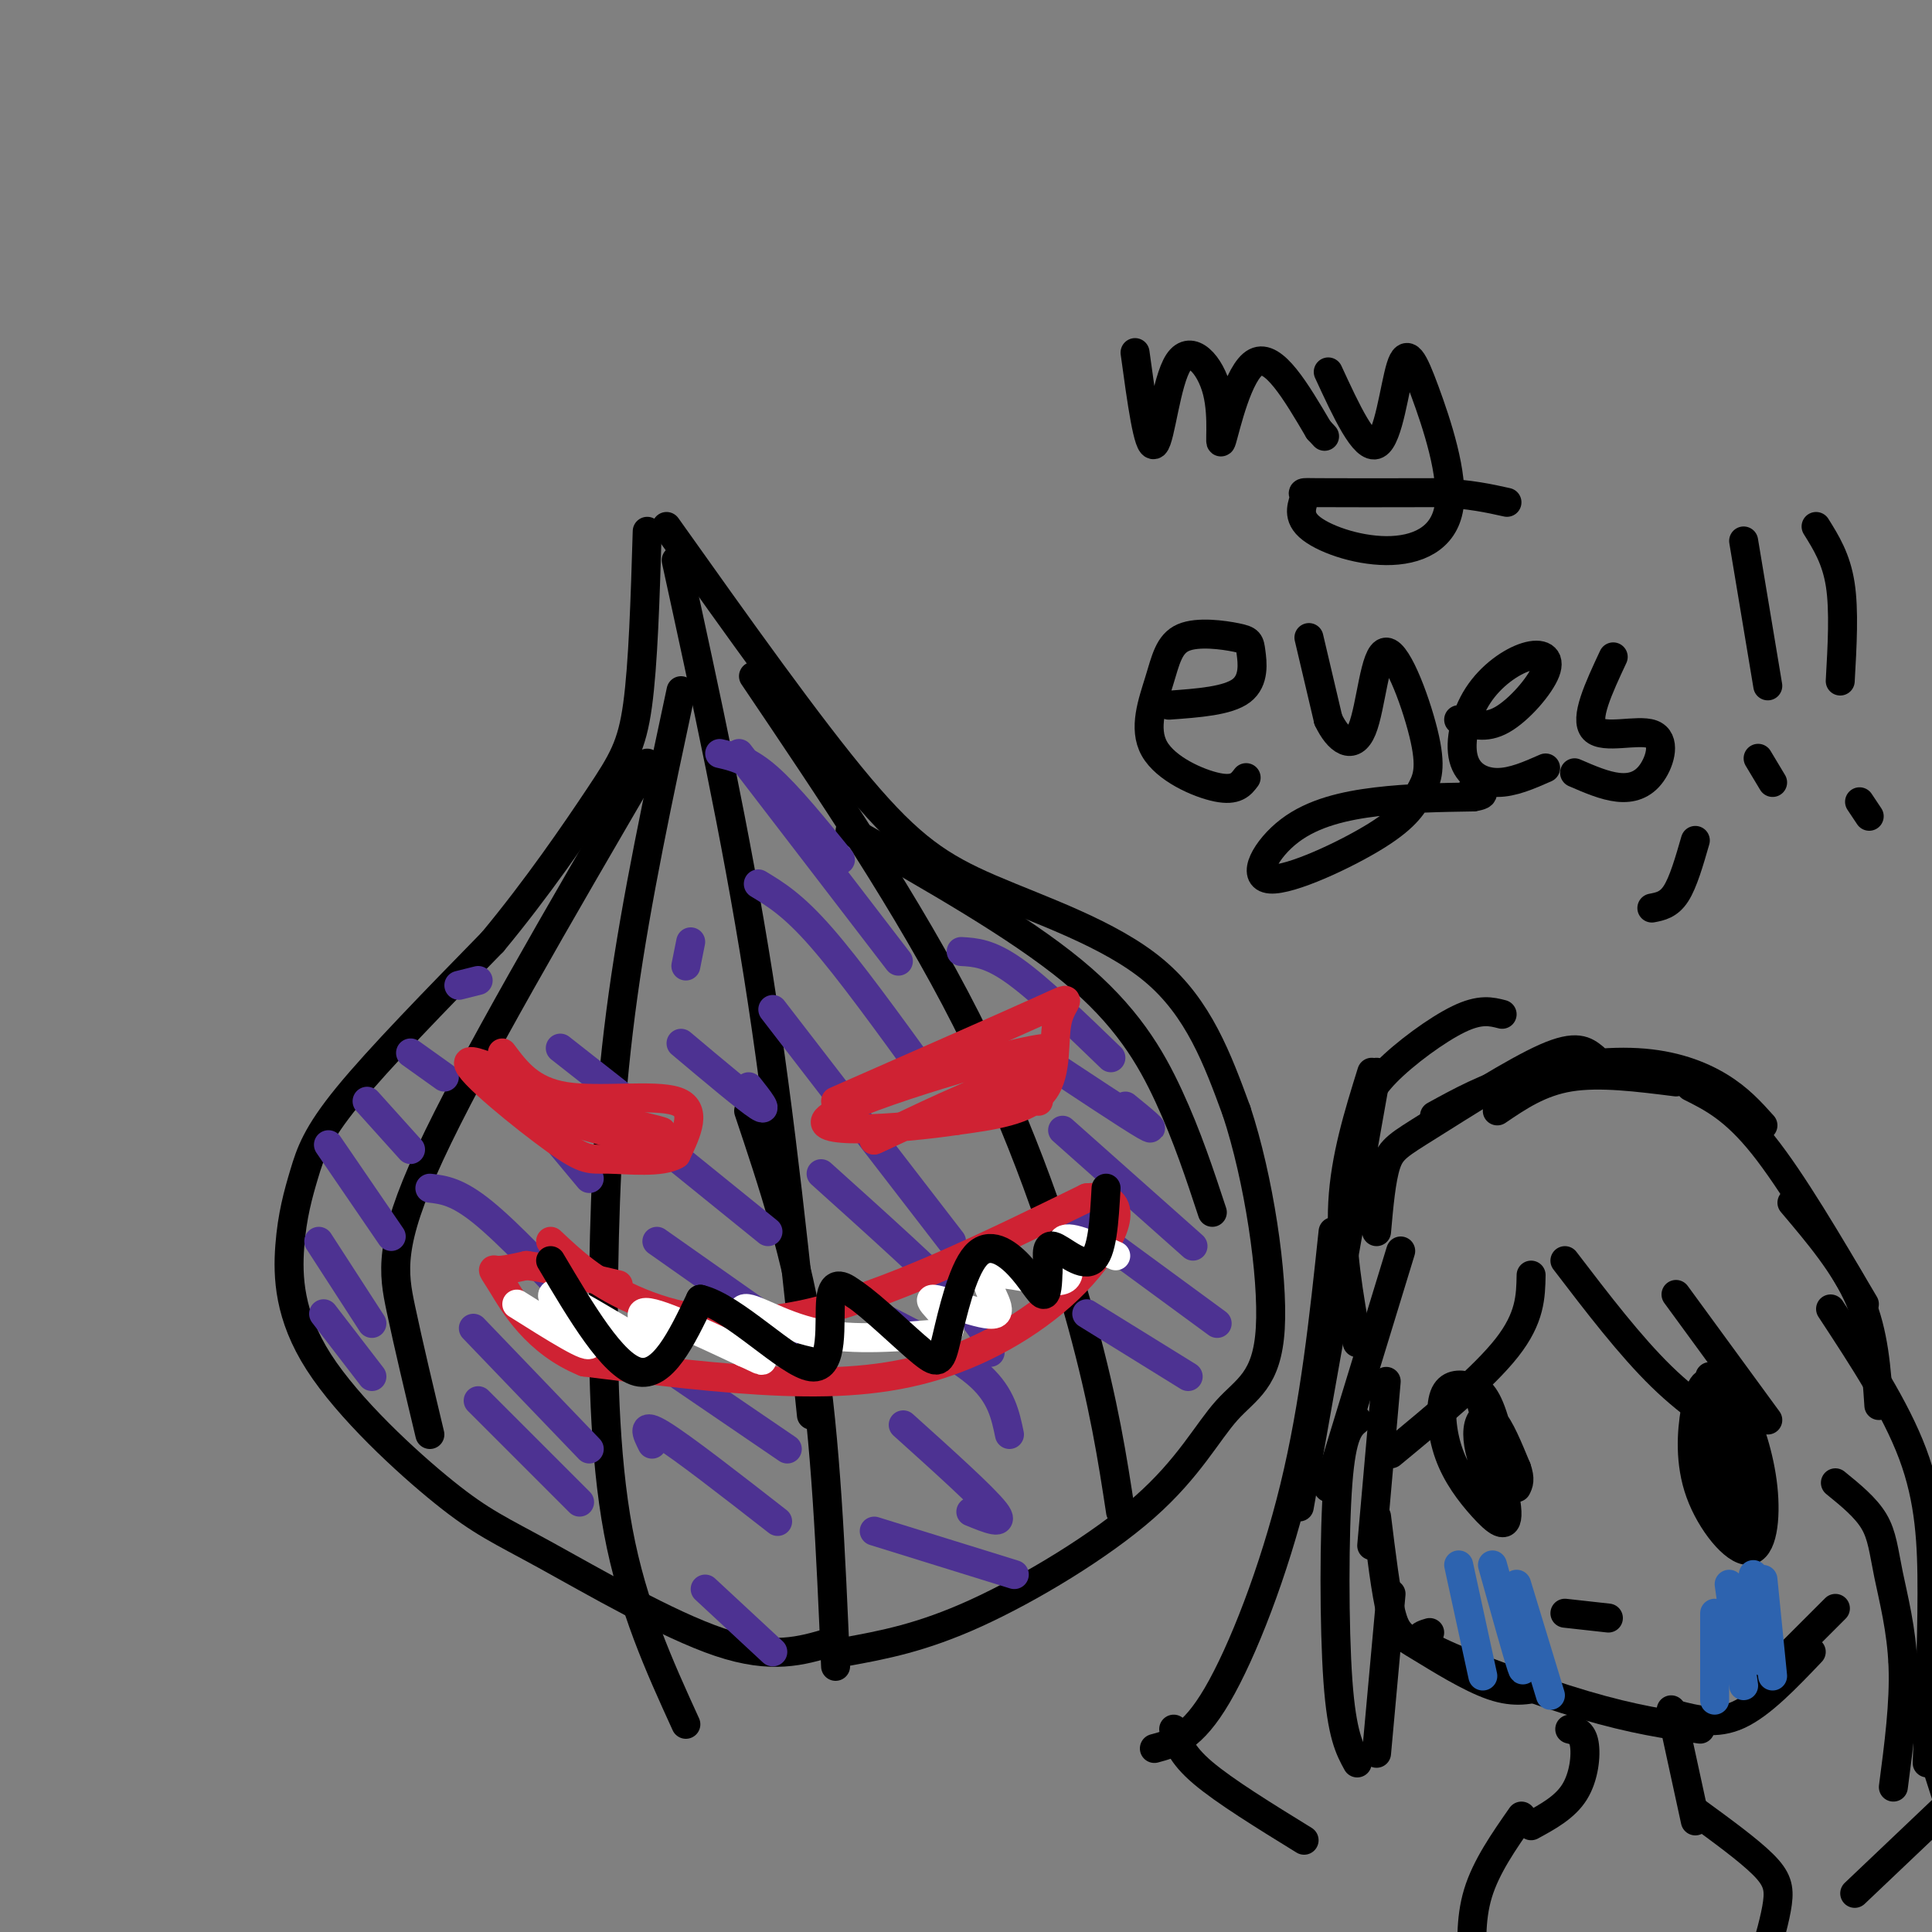 <svg viewBox='0 0 400 400' version='1.1' xmlns='http://www.w3.org/2000/svg' xmlns:xlink='http://www.w3.org/1999/xlink'><rect x="0" y="0" width="400" height="400" fill="#808080" stroke="none"/><g fill='none' stroke='#000000' stroke-width='6' stroke-linecap='round' stroke-linejoin='round'><path d='M172,340c-6.084,1.819 -12.168,3.637 -23,0c-10.832,-3.637 -26.411,-12.730 -36,-18c-9.589,-5.270 -13.189,-6.719 -21,-13c-7.811,-6.281 -19.833,-17.396 -26,-27c-6.167,-9.604 -6.478,-17.698 -6,-24c0.478,-6.302 1.744,-10.812 3,-15c1.256,-4.188 2.502,-8.054 9,-16c6.498,-7.946 18.249,-19.973 30,-32'/><path d='M102,195c9.167,-11.036 17.083,-22.625 22,-30c4.917,-7.375 6.833,-10.536 8,-19c1.167,-8.464 1.583,-22.232 2,-36'/><path d='M138,109c14.762,20.780 29.524,41.560 40,54c10.476,12.440 16.667,16.542 27,21c10.333,4.458 24.810,9.274 34,17c9.190,7.726 13.095,18.363 17,29'/><path d='M256,230c4.612,13.885 7.642,34.096 7,45c-0.642,10.904 -4.956,12.500 -9,17c-4.044,4.500 -7.820,11.904 -17,20c-9.180,8.096 -23.766,16.885 -35,22c-11.234,5.115 -19.117,6.558 -27,8'/><path d='M140,116c6.167,28.250 12.333,56.500 17,86c4.667,29.500 7.833,60.250 11,91'/><path d='M155,230c5.000,14.917 10.000,29.833 13,49c3.000,19.167 4.000,42.583 5,66'/><path d='M156,140c16.089,23.844 32.178,47.689 44,71c11.822,23.311 19.378,46.089 24,63c4.622,16.911 6.311,27.956 8,39'/><path d='M141,143c-4.613,21.548 -9.226,43.095 -12,63c-2.774,19.905 -3.708,38.167 -4,57c-0.292,18.833 0.060,38.238 3,54c2.940,15.762 8.470,27.881 14,40'/><path d='M134,158c-18.200,31.222 -36.400,62.444 -45,81c-8.600,18.556 -7.600,24.444 -6,32c1.600,7.556 3.800,16.778 6,26'/><path d='M176,172c17.400,9.889 34.800,19.778 46,29c11.200,9.222 16.200,17.778 20,26c3.800,8.222 6.400,16.111 9,24'/></g>
<g fill='none' stroke='#4d3292' stroke-width='6' stroke-linecap='round' stroke-linejoin='round'><path d='M67,272c0.000,0.000 10.000,13.000 10,13'/><path d='M66,257c0.000,0.000 11.000,17.000 11,17'/><path d='M68,237c0.000,0.000 13.000,19.000 13,19'/><path d='M76,228c0.000,0.000 9.000,10.000 9,10'/><path d='M85,218c0.000,0.000 7.000,5.000 7,5'/><path d='M95,204c0.000,0.000 4.000,-1.000 4,-1'/><path d='M99,290c0.000,0.000 21.000,21.000 21,21'/><path d='M98,275c0.000,0.000 24.000,25.000 24,25'/><path d='M89,246c2.833,0.333 5.667,0.667 11,5c5.333,4.333 13.167,12.667 21,21'/><path d='M112,232c0.000,0.000 10.000,12.000 10,12'/><path d='M116,217c0.000,0.000 14.000,11.000 14,11'/><path d='M146,329c0.000,0.000 14.000,13.000 14,13'/><path d='M135,299c-1.167,-2.333 -2.333,-4.667 2,-2c4.333,2.667 14.167,10.333 24,18'/><path d='M141,285c0.000,0.000 22.000,15.000 22,15'/><path d='M136,257c0.000,0.000 27.000,19.000 27,19'/><path d='M138,238c0.000,0.000 21.000,17.000 21,17'/><path d='M141,216c6.833,5.750 13.667,11.500 16,13c2.333,1.500 0.167,-1.250 -2,-4'/><path d='M142,200c0.000,0.000 1.000,-5.000 1,-5'/><path d='M149,156c2.917,0.667 5.833,1.333 10,5c4.167,3.667 9.583,10.333 15,17'/><path d='M153,156c0.000,0.000 33.000,43.000 33,43'/><path d='M157,183c3.583,2.167 7.167,4.333 13,11c5.833,6.667 13.917,17.833 22,29'/><path d='M160,209c0.000,0.000 37.000,48.000 37,48'/><path d='M170,243c11.583,10.417 23.167,20.833 29,27c5.833,6.167 5.917,8.083 6,10'/><path d='M183,273c7.833,4.000 15.667,8.000 20,12c4.333,4.000 5.167,8.000 6,12'/><path d='M187,295c8.333,7.500 16.667,15.000 19,18c2.333,3.000 -1.333,1.500 -5,0'/><path d='M181,317c0.000,0.000 29.000,9.000 29,9'/><path d='M225,272c0.000,0.000 21.000,13.000 21,13'/><path d='M222,252c0.000,0.000 30.000,22.000 30,22'/><path d='M220,234c0.000,0.000 27.000,24.000 27,24'/><path d='M214,218c9.917,6.583 19.833,13.167 23,15c3.167,1.833 -0.417,-1.083 -4,-4'/><path d='M199,197c2.917,0.167 5.833,0.333 11,4c5.167,3.667 12.583,10.833 20,18'/></g>
<g fill='none' stroke='#000000' stroke-width='6' stroke-linecap='round' stroke-linejoin='round'><path d='M287,286c0.000,0.000 -3.000,34.000 -3,34'/><path d='M285,314c0.970,7.899 1.940,15.798 3,20c1.060,4.202 2.208,4.708 6,7c3.792,2.292 10.226,6.369 15,8c4.774,1.631 7.887,0.815 11,0'/><path d='M296,338c-1.956,0.578 -3.911,1.156 2,4c5.911,2.844 19.689,7.956 30,11c10.311,3.044 17.156,4.022 24,5'/><path d='M347,355c4.167,1.083 8.333,2.167 13,0c4.667,-2.167 9.833,-7.583 15,-13'/><path d='M380,333c0.000,0.000 -17.000,17.000 -17,17'/><path d='M325,358c1.289,0.311 2.578,0.622 3,3c0.422,2.378 -0.022,6.822 -2,10c-1.978,3.178 -5.489,5.089 -9,7'/><path d='M346,354c0.000,0.000 5.000,23.000 5,23'/><path d='M351,375c5.511,4.022 11.022,8.044 14,11c2.978,2.956 3.422,4.844 3,8c-0.422,3.156 -1.711,7.578 -3,12'/><path d='M315,376c-3.667,5.250 -7.333,10.500 -9,16c-1.667,5.500 -1.333,11.250 -1,17'/><path d='M324,261c6.750,8.833 13.500,17.667 20,24c6.500,6.333 12.750,10.167 19,14'/><path d='M347,268c0.000,0.000 19.000,26.000 19,26'/><path d='M379,271c6.711,10.222 13.422,20.444 17,30c3.578,9.556 4.022,18.444 4,29c-0.022,10.556 -0.511,22.778 -1,35'/><path d='M380,307c3.143,2.554 6.286,5.107 8,8c1.714,2.893 2.000,6.125 3,11c1.000,4.875 2.714,11.393 3,19c0.286,7.607 -0.857,16.304 -2,25'/><path d='M317,264c-0.083,4.417 -0.167,8.833 -5,15c-4.833,6.167 -14.417,14.083 -24,22'/><path d='M290,259c0.000,0.000 -15.000,49.000 -15,49'/><path d='M281,294c-1.600,1.311 -3.200,2.622 -4,13c-0.800,10.378 -0.800,29.822 0,41c0.800,11.178 2.400,14.089 4,17'/><path d='M288,330c0.000,0.000 -3.000,33.000 -3,33'/><path d='M354,285c1.956,1.070 3.913,2.141 6,6c2.087,3.859 4.305,10.507 5,17c0.695,6.493 -0.134,12.831 -3,13c-2.866,0.169 -7.771,-5.830 -10,-12c-2.229,-6.170 -1.782,-12.513 -1,-17c0.782,-4.487 1.900,-7.120 4,-5c2.100,2.120 5.181,8.994 6,16c0.819,7.006 -0.623,14.145 -2,14c-1.377,-0.145 -2.688,-7.572 -4,-15'/><path d='M355,302c-0.756,-3.267 -0.644,-3.933 0,-3c0.644,0.933 1.822,3.467 3,6'/><path d='M306,288c2.906,10.438 5.813,20.876 6,25c0.187,4.124 -2.345,1.934 -5,-1c-2.655,-2.934 -5.433,-6.612 -7,-11c-1.567,-4.388 -1.925,-9.485 -1,-12c0.925,-2.515 3.132,-2.448 5,-2c1.868,0.448 3.398,1.275 5,6c1.602,4.725 3.277,13.346 3,16c-0.277,2.654 -2.507,-0.660 -4,-4c-1.493,-3.340 -2.248,-6.707 -2,-9c0.248,-2.293 1.499,-3.512 3,-2c1.501,1.512 3.250,5.756 5,10'/><path d='M314,304c0.833,2.333 0.417,3.167 0,4'/><path d='M324,334c0.000,0.000 9.000,1.000 9,1'/></g>
<g fill='none' stroke='#2d63af' stroke-width='6' stroke-linecap='round' stroke-linejoin='round'><path d='M355,334c0.000,0.000 0.000,18.000 0,18'/><path d='M358,328c0.000,0.000 3.000,21.000 3,21'/><path d='M363,326c0.000,0.000 2.000,18.000 2,18'/><path d='M365,327c0.000,0.000 2.000,20.000 2,20'/><path d='M302,324c0.000,0.000 5.000,23.000 5,23'/><path d='M309,324c2.583,9.250 5.167,18.500 6,21c0.833,2.500 -0.083,-1.750 -1,-6'/><path d='M314,328c0.000,0.000 7.000,23.000 7,23'/></g>
<g fill='none' stroke='#000000' stroke-width='6' stroke-linecap='round' stroke-linejoin='round'><path d='M281,278c-1.750,-9.833 -3.500,-19.667 -3,-29c0.500,-9.333 3.250,-18.167 6,-27'/><path d='M283,242c-0.595,-3.417 -1.190,-6.833 -1,-10c0.190,-3.167 1.167,-6.083 5,-10c3.833,-3.917 10.524,-8.833 15,-11c4.476,-2.167 6.738,-1.583 9,-1'/><path d='M285,255c0.482,-5.429 0.964,-10.857 2,-14c1.036,-3.143 2.625,-4.000 9,-8c6.375,-4.000 17.536,-11.143 24,-14c6.464,-2.857 8.232,-1.429 10,0'/><path d='M310,230c4.417,-3.000 8.833,-6.000 15,-7c6.167,-1.000 14.083,0.000 22,1'/><path d='M297,231c5.345,-2.940 10.690,-5.881 18,-8c7.310,-2.119 16.583,-3.417 24,-3c7.417,0.417 12.976,2.548 17,5c4.024,2.452 6.512,5.226 9,8'/><path d='M350,225c4.500,2.250 9.000,4.500 15,12c6.000,7.500 13.500,20.250 21,33'/><path d='M371,249c5.500,6.500 11.000,13.000 14,20c3.000,7.000 3.500,14.500 4,22'/><path d='M285,222c0.000,0.000 -16.000,90.000 -16,90'/><path d='M276,255c-1.889,17.844 -3.778,35.689 -8,53c-4.222,17.311 -10.778,34.089 -16,43c-5.222,8.911 -9.111,9.956 -13,11'/><path d='M243,358c0.750,2.583 1.500,5.167 6,9c4.500,3.833 12.750,8.917 21,14'/><path d='M394,344c0.000,0.000 9.000,28.000 9,28'/><path d='M403,374c0.000,0.000 0.000,0.000 0,0'/><path d='M404,373c0.000,0.000 -20.000,19.000 -20,19'/><path d='M351,174c-1.250,4.333 -2.500,8.667 -4,11c-1.500,2.333 -3.250,2.667 -5,3'/><path d='M235,73c1.368,10.016 2.737,20.032 4,19c1.263,-1.032 2.421,-13.114 5,-17c2.579,-3.886 6.578,0.422 8,6c1.422,5.578 0.268,12.425 1,10c0.732,-2.425 3.352,-14.121 7,-16c3.648,-1.879 8.324,6.061 13,14'/><path d='M273,89c2.167,2.333 1.083,1.167 0,0'/><path d='M275,77c3.752,8.130 7.505,16.260 10,15c2.495,-1.260 3.734,-11.910 5,-16c1.266,-4.090 2.559,-1.622 5,5c2.441,6.622 6.030,17.396 5,24c-1.030,6.604 -6.679,9.038 -13,9c-6.321,-0.038 -13.313,-2.546 -16,-5c-2.687,-2.454 -1.070,-4.853 -1,-6c0.070,-1.147 -1.409,-1.042 3,-1c4.409,0.042 14.704,0.021 25,0'/><path d='M298,102c6.500,0.333 10.250,1.167 14,2'/><path d='M242,146c6.103,-0.440 12.206,-0.881 15,-3c2.794,-2.119 2.278,-5.918 2,-8c-0.278,-2.082 -0.318,-2.447 -3,-3c-2.682,-0.553 -8.006,-1.295 -11,0c-2.994,1.295 -3.658,4.625 -5,9c-1.342,4.375 -3.361,9.793 -1,14c2.361,4.207 9.103,7.202 13,8c3.897,0.798 4.948,-0.601 6,-2'/><path d='M271,132c0.000,0.000 4.000,17.000 4,17'/><path d='M275,149c2.032,4.306 5.111,6.570 7,2c1.889,-4.570 2.588,-15.974 5,-16c2.412,-0.026 6.537,11.327 8,18c1.463,6.673 0.265,8.667 -1,11c-1.265,2.333 -2.596,5.003 -9,9c-6.404,3.997 -17.882,9.319 -22,9c-4.118,-0.319 -0.878,-6.278 4,-10c4.878,-3.722 11.394,-5.206 18,-6c6.606,-0.794 13.303,-0.897 20,-1'/><path d='M305,165c3.333,-0.500 1.667,-1.250 0,-2'/><path d='M302,149c2.735,1.001 5.470,2.003 9,0c3.530,-2.003 7.854,-7.010 9,-10c1.146,-2.990 -0.886,-3.961 -4,-3c-3.114,0.961 -7.309,3.856 -10,8c-2.691,4.144 -3.878,9.539 -3,13c0.878,3.461 3.822,4.989 7,5c3.178,0.011 6.589,-1.494 10,-3'/><path d='M334,136c-3.008,6.440 -6.016,12.880 -4,15c2.016,2.120 9.056,-0.081 12,1c2.944,1.081 1.793,5.445 0,8c-1.793,2.555 -4.226,3.301 -7,3c-2.774,-0.301 -5.887,-1.651 -9,-3'/><path d='M361,112c0.000,0.000 5.000,30.000 5,30'/><path d='M364,157c0.000,0.000 3.000,5.000 3,5'/><path d='M376,109c2.083,3.333 4.167,6.667 5,12c0.833,5.333 0.417,12.667 0,20'/><path d='M385,166c0.000,0.000 2.000,3.000 2,3'/></g>
<g fill='none' stroke='#cf2233' stroke-width='6' stroke-linecap='round' stroke-linejoin='round'><path d='M104,218c2.933,3.933 5.867,7.867 13,9c7.133,1.133 18.467,-0.533 23,1c4.533,1.533 2.267,6.267 0,11'/><path d='M140,239c-2.877,1.877 -10.070,1.070 -14,1c-3.930,-0.070 -4.596,0.596 -11,-4c-6.404,-4.596 -18.544,-14.456 -18,-16c0.544,-1.544 13.772,5.228 27,12'/><path d='M124,232c7.590,3.196 13.065,5.187 8,4c-5.065,-1.187 -20.671,-5.550 -20,-6c0.671,-0.450 17.620,3.014 23,4c5.380,0.986 -0.810,-0.507 -7,-2'/><path d='M173,228c17.851,-7.845 35.702,-15.690 43,-19c7.298,-3.310 4.042,-2.083 3,2c-1.042,4.083 0.131,11.024 -3,15c-3.131,3.976 -10.565,4.988 -18,6'/><path d='M198,232c-11.774,1.762 -32.208,3.167 -26,-1c6.208,-4.167 39.060,-13.905 45,-14c5.940,-0.095 -15.030,9.452 -36,19'/><path d='M181,236c-1.238,0.774 13.667,-6.792 22,-10c8.333,-3.208 10.095,-2.060 11,-1c0.905,1.060 0.952,2.030 1,3'/><path d='M114,257c4.467,4.200 8.933,8.400 17,12c8.067,3.600 19.733,6.600 36,3c16.267,-3.600 37.133,-13.800 58,-24'/><path d='M225,248c10.032,-1.104 6.112,8.137 -1,16c-7.112,7.863 -17.415,14.348 -28,18c-10.585,3.652 -21.453,4.472 -34,4c-12.547,-0.472 -26.774,-2.236 -41,-4'/><path d='M121,282c-10.060,-4.071 -14.708,-12.250 -17,-16c-2.292,-3.750 -2.226,-3.071 -1,-3c1.226,0.071 3.613,-0.464 6,-1'/><path d='M109,262c4.167,0.500 11.583,2.250 19,4'/></g>
<g fill='none' stroke='#ffffff' stroke-width='6' stroke-linecap='round' stroke-linejoin='round'><path d='M107,270c7.864,4.954 15.729,9.907 15,8c-0.729,-1.907 -10.051,-10.676 -7,-10c3.051,0.676 18.475,10.797 22,12c3.525,1.203 -4.850,-6.514 -4,-8c0.850,-1.486 10.925,3.257 21,8'/><path d='M154,280c4.263,1.863 4.421,2.520 3,0c-1.421,-2.520 -4.421,-8.217 -3,-9c1.421,-0.783 7.263,3.348 15,5c7.737,1.652 17.368,0.826 27,0'/><path d='M196,276c2.624,-1.912 -4.315,-6.691 -3,-7c1.315,-0.309 10.883,3.854 13,3c2.117,-0.854 -3.216,-6.724 -1,-8c2.216,-1.276 11.981,2.041 15,1c3.019,-1.041 -0.709,-6.440 0,-8c0.709,-1.560 5.854,0.720 11,3'/></g>
<g fill='none' stroke='#000000' stroke-width='6' stroke-linecap='round' stroke-linejoin='round'><path d='M114,261c6.417,10.833 12.833,21.667 18,23c5.167,1.333 9.083,-6.833 13,-15'/><path d='M145,269c7.036,1.667 18.125,13.333 23,14c4.875,0.667 3.536,-9.667 4,-14c0.464,-4.333 2.732,-2.667 5,-1'/><path d='M177,268c3.705,2.468 10.467,9.139 14,12c3.533,2.861 3.836,1.913 5,-3c1.164,-4.913 3.188,-13.791 6,-17c2.812,-3.209 6.411,-0.749 9,2c2.589,2.749 4.168,5.785 5,6c0.832,0.215 0.916,-2.393 1,-5'/><path d='M217,263c-0.060,-2.262 -0.708,-5.417 1,-5c1.708,0.417 5.774,4.405 8,3c2.226,-1.405 2.613,-8.202 3,-15'/></g>
</svg>